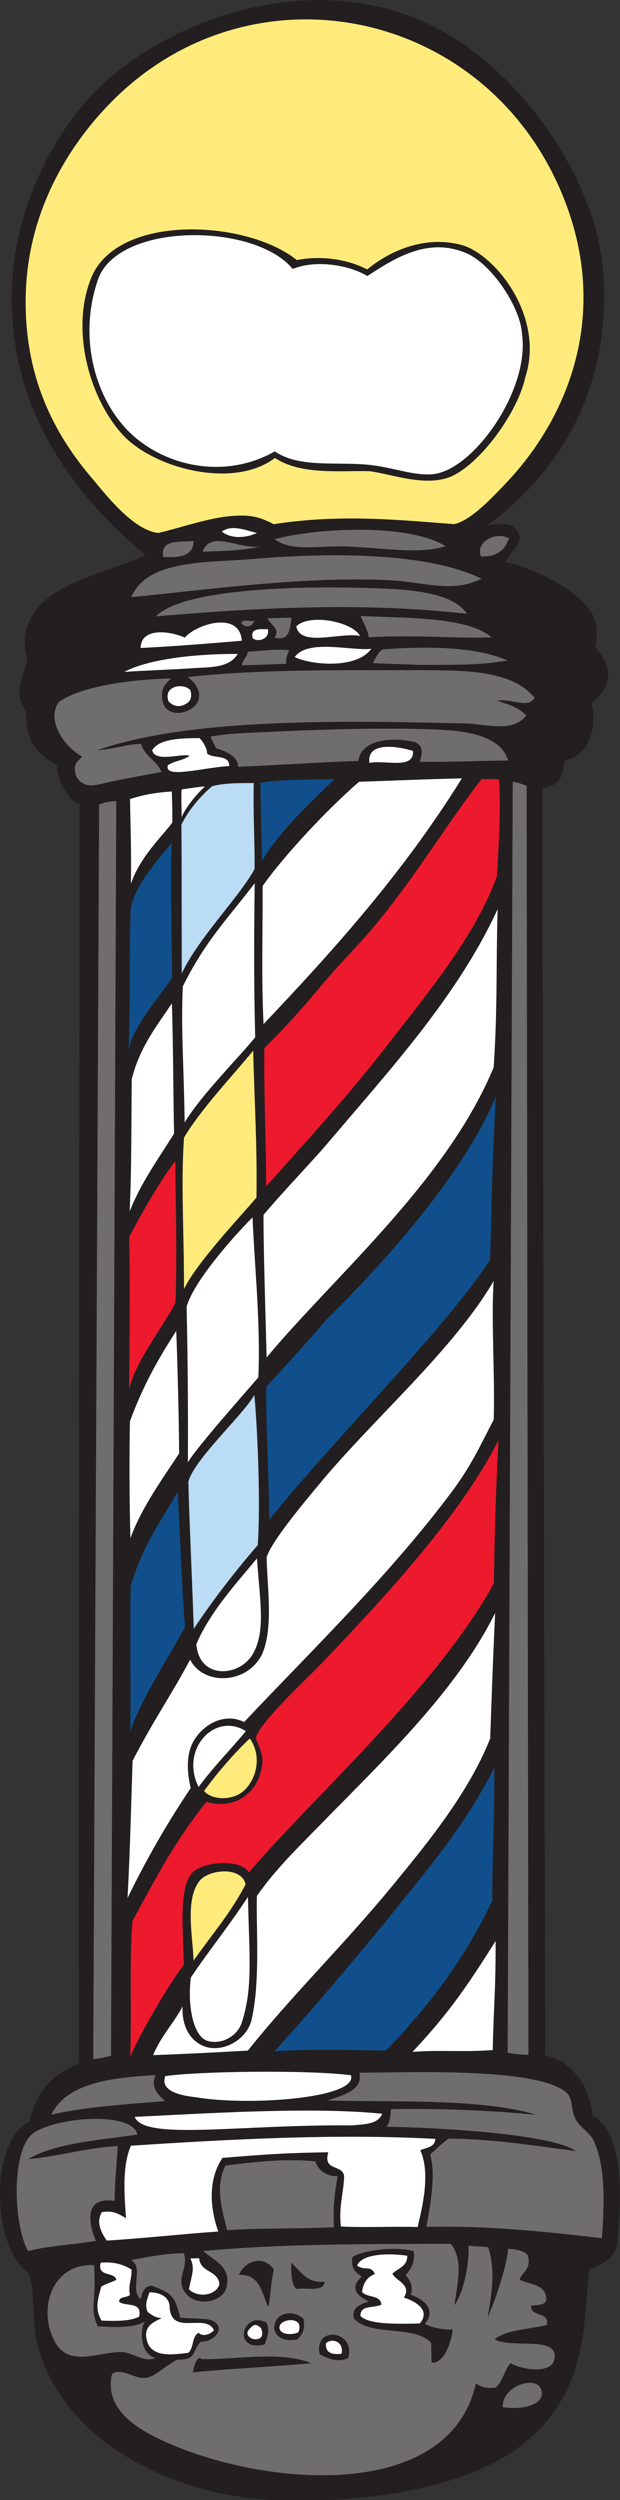 <?xml version="1.0" encoding="UTF-8" standalone="no"?>
<svg
   xmlns:dc="http://purl.org/dc/elements/1.1/"
   xmlns:cc="http://creativecommons.org/ns#"
   xmlns:rdf="http://www.w3.org/1999/02/22-rdf-syntax-ns#"
   xmlns:svg="http://www.w3.org/2000/svg"
   xmlns="http://www.w3.org/2000/svg"
   viewBox="0 0 245.04 987.147"
   height="987.147"
   width="245.04"
   xml:space="preserve"
   id="svg2"
   version="1.1"><rect x="0" y="0" width="245.04" height="987.147" fill="#333333" stroke="none"/><defs
     id="defs6" /><g
     transform="matrix(1.333,0,0,-1.333,0,987.147)"
     id="g10"><g
       transform="scale(0.1)"
       id="g12"><path
         id="path14"
         style="fill:#231f20;fill-opacity:1;fill-rule:evenodd;stroke:none"
         d="m 1443.45,5848.63 c 38.98,7.73 75.5,9.46 91.35,-17.44 21.54,-34.78 -18.88,-54.12 -36.51,-89.98 86.23,-19.45 214.48,-81.82 256.35,-151.99 10.57,-17.73 20.71,-52.7 10.81,-100.67 65.39,-77.26 36.33,-125.07 -11.06,-165.71 14.16,-53.76 1.79,-155.16 -80.46,-170.4 -5.14,-56.13 -20.04,-73.21 -66.36,-82.58 l 8.99,-3752.3 c 88.8,-21.25 131.69,-99.42 140.45,-178.77 74.58,-42.09 93.19,-167.56 73.51,-375.313 -4.66,-49.239 -48.21,-65.997 -82.79,-79.688 -18.99,-141.836 2.95,-358.652 -196.28,-517.676 C 1382.75,31.465 1069,-11.621 808.008,0 522.727,12.715 179.176,168.516 108.746,471.602 95.473,528.711 104.395,618.809 84.746,672.48 c -113.414,80.215 -113.551,398.03 2.934,448.36 17.59,78.28 52.246,132.56 145.574,172.19 l 2.351,3731.23 c -26.292,6.99 -29.902,22.14 -48.179,49.03 -10.223,15.03 -18.594,48.66 -17.793,65.13 -38.528,22.01 -67.637,44.37 -83.114,88.53 -5.777,16.48 -10.52,41.66 -8.098,71.29 -19.391,25.72 -19.891,45.17 -20.938,64.5 3.801,30.3 12.836,56.27 24.078,85 -9.355,36.73 -10.191,69.63 -2.184,97.41 37.848,131.28 231.055,159.75 352.496,215.81 -250.355,208.2 -416.695,476.51 -395.137,816.26 13.066,205.85 104.938,396.06 215.629,524.61 199.84,232.09 661.285,413.4 1034.483,224.62 242.63,-122.74 459.12,-416.84 498.12,-690.26 43.92,-386.13 -145.54,-647.55 -341.52,-787.56 v 0" /><path
         id="path16"
         style="fill:#feeb7b;fill-opacity:1;fill-rule:evenodd;stroke:none"
         d="m 1675.3,6808.9 c 132.27,-343.63 5.33,-645.75 -176.17,-835.58 -33.99,-35.54 -102.67,-111.04 -153.22,-120.38 -154.97,11.33 -331.26,31.38 -534.781,-0.19 -50.617,27.78 -84.434,26.91 -121.973,24.43 -68.265,-4.51 -157.734,-36.3 -219.769,-50.4 -76.168,7.72 -160.84,120.11 -198.594,164.47 C 161.133,6120.05 68.5,6292.72 76.57,6539.14 84.566,6782.95 204.047,6975.72 330.293,7103.58 750,7528.66 1455.6,7379.65 1675.3,6808.9 Z M 880.051,6635.13 c -148.524,119.55 -531.207,139.34 -609.531,-52.66 -60.813,-149.08 -8.426,-348.68 88.265,-459.31 88.613,-102.84 330.301,-169.65 456.461,-74.22 78.059,-51.77 197.504,-36.79 280.254,-39.19 68.86,-9.5 153.55,-42.61 227.86,-20.88 86.78,25.37 208.89,185.76 233.71,297.61 58.69,178.48 -84.56,360.24 -184.22,392.19 -109.97,31.13 -214.91,-14.41 -284.28,-71.35 -54.02,28.36 -131.187,42.7 -208.519,27.81 v 0" /><path
         id="path18"
         style="fill:#ffffff;fill-opacity:1;fill-rule:evenodd;stroke:none"
         d="m 867.645,6608.86 c 71.457,28.63 169.665,10.45 221.375,-21.02 72.27,46.38 172.03,114.38 284.27,71.35 80.66,-27.12 170.67,-164.21 174.39,-242.98 23.88,-165.12 -143.29,-402.87 -263.58,-415.22 -57.8,-5.95 -122.17,21.55 -195.54,28.09 -95.247,8.5 -203.154,-9.39 -273.751,39.34 -138.426,-78.96 -305.668,-49.85 -413.348,40.72 -109.426,92.03 -174.82,281.24 -111.32,467.28 58.687,171.92 465.406,169.8 577.504,32.44 v 0" /><path
         id="path20"
         style="fill:#ffffff;fill-opacity:1;fill-rule:evenodd;stroke:none"
         d="m 761.758,5826.84 c -34.43,-16.32 -78.496,-17.15 -104.047,4.16 30.918,21.33 68.59,3.93 104.047,-4.16 v 0" /><path
         id="path22"
         style="fill:#706d6e;fill-opacity:1;fill-rule:evenodd;stroke:none"
         d="m 1321.38,5787.42 c -82.71,-25.68 -195.57,-3 -305.36,-0.36 -72.739,1.75 -152.836,-16.37 -201.879,21.47 139.648,35.89 402.879,44.61 507.239,-21.11 v 0" /><path
         id="path24"
         style="fill:#706d6e;fill-opacity:1;fill-rule:evenodd;stroke:none"
         d="m 573.867,5803.14 c 0.082,-44.57 -40.469,-50.27 -89.89,-47.5 -9.497,53.56 47.996,43.07 89.89,47.5 v 0" /><path
         id="path26"
         style="fill:#706d6e;fill-opacity:1;fill-rule:evenodd;stroke:none"
         d="m 782.113,5788.32 c -63.73,-13.64 -103.246,-14.39 -181.539,-17.07 25.731,68.83 114.481,0.51 181.539,17.07 v 0" /><path
         id="path28"
         style="fill:#706d6e;fill-opacity:1;fill-rule:evenodd;stroke:none"
         d="m 1509.27,5811.13 c -11.91,-33.11 -34.51,-55.98 -83.25,-53.85 -17.16,38.38 37.34,75.75 83.25,53.85 v 0" /><path
         id="path30"
         style="fill:#706d6e;fill-opacity:1;fill-rule:evenodd;stroke:none"
         d="m 1427.62,5691.25 c -86.08,-43.26 -171.07,-10.08 -266.41,-4.88 -256.167,13.96 -561.437,-29.63 -772.022,-49.81 48.121,112.62 223.035,101.3 361.171,113.15 242.114,20.77 522.251,17.61 677.261,-58.46 v 0" /><path
         id="path32"
         style="fill:#706d6e;fill-opacity:1;fill-rule:evenodd;stroke:none"
         d="m 1384.34,5587.42 c -303.33,33.8 -603.692,19.55 -922.402,-7.7 86.57,86.96 455.449,88.19 595.812,84.83 124.96,-2.97 279.71,-5.65 326.59,-77.13 v 0" /><path
         id="path34"
         style="fill:#706d6e;fill-opacity:1;fill-rule:evenodd;stroke:none"
         d="m 793.414,5574.16 c 23.809,0.53 47.621,1.07 71.426,1.6 -6.719,-29.58 -2.567,-69.56 -50.637,-59.61 16.82,29.43 -12.293,36.62 -20.789,58.01 v 0" /><path
         id="path36"
         style="fill:#ffffff;fill-opacity:1;fill-rule:evenodd;stroke:none"
         d="m 716.938,5507.48 c -79.379,-6.59 -199.809,-16.73 -300.075,-21.34 1.555,63.48 91.289,49.09 130.946,30.54 33.754,40.19 162.777,80.48 169.129,-9.2 v 0" /><path
         id="path38"
         style="fill:#706d6e;fill-opacity:1;fill-rule:evenodd;stroke:none"
         d="m 715.77,5559.43 c 0.496,14.36 27.488,3.37 38.82,7.36 -8.473,-19.25 -26.258,-22.2 -38.82,-7.36 v 0" /><path
         id="path40"
         style="fill:#ffffff;fill-opacity:1;fill-rule:evenodd;stroke:none"
         d="m 1067.45,5521.84 c -61.32,11.18 -176.528,-34 -189.044,28.24 38.895,38.98 165.994,14.08 189.044,-28.24 v 0" /><path
         id="path42"
         style="fill:#706d6e;fill-opacity:1;fill-rule:evenodd;stroke:none"
         d="m 1069.13,5580.8 c 136.69,-6.36 317.97,-2.08 388.25,-63.21 -106.49,-3.98 -222.17,8.08 -363.75,0.24 -3.57,21.64 -15.76,41.84 -24.5,62.97 v 0" /><path
         id="path44"
         style="fill:#ffffff;fill-opacity:1;fill-rule:evenodd;stroke:none"
         d="m 794.141,5541.69 c 6.273,-28.84 -28.336,-39.63 -44.883,-26.99 -7.778,30.73 20.539,26.97 44.883,26.99 v 0" /><path
         id="path46"
         style="fill:#706d6e;fill-opacity:1;fill-rule:evenodd;stroke:none"
         d="m 857.086,5479.76 c -4.723,-14.55 -9.773,-20.68 -8.668,-40.8 -38.961,-0.88 -92.77,-3.41 -131.738,-4.28 4.25,19.95 17.578,25.17 17.383,40.48 46.855,1.79 71.058,7.68 123.023,4.6 v 0" /><path
         id="path48"
         style="fill:#ffffff;fill-opacity:1;fill-rule:evenodd;stroke:none"
         d="m 1100.8,5483.61 c -41.59,-58.67 -172.687,-49.88 -226.843,-24.59 37.688,54.75 169.443,17.57 226.843,24.59 v 0" /><path
         id="path50"
         style="fill:#ffffff;fill-opacity:1;fill-rule:evenodd;stroke:none"
         d="m 704.867,5468.47 c -25.644,-42.81 -83.734,-38.84 -135.683,-42.38 -66.289,-4.5 -139.477,-6.61 -201.016,-10.9 78.605,41.03 223.004,53.61 336.699,53.28 v 0" /><path
         id="path52"
         style="fill:#706d6e;fill-opacity:1;fill-rule:evenodd;stroke:none"
         d="m 1504.59,5448.79 c -89.42,-14.38 -150.63,-12.39 -259.9,-12.85 -47.88,2.25 -93.79,2.51 -139.71,5.54 6.32,8.78 18.5,38.27 31.8,40.38 121.74,9.66 274.61,9.21 367.81,-33.07 v 0" /><path
         id="path54"
         style="fill:#706d6e;fill-opacity:1;fill-rule:evenodd;stroke:none"
         d="m 1584.84,5338.54 c -18.32,-34.15 -74.06,0.29 -110.25,-8.97 38.62,-12.19 64.71,-20.95 85.44,-43.57 -39.47,-51.77 -117.93,-25.09 -181.4,-23.56 -341.58,8.21 -814.353,18.53 -1090.759,-79.63 52.676,4.32 87.52,18.43 130.563,19.1 10.574,-37.67 46.629,-48.7 60.339,-83.11 C 423,5107.96 368.383,5099.46 296,5082.6 c -35.164,-8.2 -55.066,-2.28 -70.34,24.03 -9.242,32.14 -1.578,38.55 18.317,57.63 -53.207,27.57 -109.176,110.35 -68.723,162.14 59.656,43.05 199.211,66.36 332.871,69.51 -20.062,-16.43 -29.359,-31.33 -27.812,-56.17 3.542,-56.8 64.683,-54.4 94.308,-28.08 23.047,20.47 24.27,55.43 -17.695,88.27 203.191,22.97 451.464,20.42 682.344,20.39 141.21,-0.44 278.02,0.66 345.57,-81.78 v 0" /><path
         id="path56"
         style="fill:#ffffff;fill-opacity:1;fill-rule:evenodd;stroke:none"
         d="m 564.293,5361.11 c 8.402,-28.72 -6.398,-39.6 -23.773,-45.23 -17.532,-5.67 -30.438,2.24 -40.43,11.31 -18.332,47.42 45.015,56.47 64.203,33.92 v 0" /><path
         id="path58"
         style="fill:#706d6e;fill-opacity:1;fill-rule:evenodd;stroke:none"
         d="m 1506.48,5152.81 c -111.92,-1.41 -168.96,-4.84 -261.73,-3.83 2.15,13.12 18.12,43.17 -14.31,58.16 -68.74,17 -161.01,7.24 -167.67,-55.74 -133.993,-4.35 -225.45,-12.17 -356.715,-16.88 -0.582,25.24 -23.992,42.23 -64.598,54.19 -6.723,10.65 -11.961,23.53 -17.34,34.85 49.598,8.22 81.574,9.76 124.914,11.76 158.071,7.28 348.479,16.03 532.639,9.7 79.39,-2.74 201.51,-11.47 224.81,-92.21 v 0" /><path
         id="path60"
         style="fill:#ffffff;fill-opacity:1;fill-rule:evenodd;stroke:none"
         d="m 591.742,5219 c 7.653,-7.51 22.727,-29.16 22.235,-45.19 17.543,-17.1 66.339,-1.51 65.812,-37.5 -76.75,-4.01 -195.332,-39.15 -181.973,2.42 17.672,12.75 40.735,12.61 64.352,27.43 -16.27,10.5 -103.109,-21.61 -110.824,17 20.508,35.11 88.972,35.76 140.398,35.84 v 0" /><path
         id="path62"
         style="fill:#ffffff;fill-opacity:1;fill-rule:evenodd;stroke:none"
         d="m 1224.54,5181.02 c 3.81,-56.61 -84.07,-25.53 -129.16,-35.38 -9.27,67.07 92.35,47.39 129.16,35.38 v 0" /><path
         id="path64"
         style="fill:#104f8b;fill-opacity:1;fill-rule:evenodd;stroke:none"
         d="m 992.512,5097.85 c -67.16,-64.13 -160.637,-151.17 -215.84,-242.26 -1.606,71.43 -3.203,159.37 -4.809,230.81 49.215,10.04 143.492,9.45 220.649,11.45 v 0" /><path
         id="path66"
         style="fill:#ffffff;fill-opacity:1;fill-rule:evenodd;stroke:none"
         d="m 1369.29,5099.8 c -175.57,-283.15 -386.724,-515.64 -587.899,-727.86 -6.649,141.92 -2.172,273.21 -2.68,409.25 68.32,95.84 194.062,228.97 285.769,308.53 105.82,3.47 197.24,7.79 304.81,10.08 v 0" /><path
         id="path68"
         style="fill:#badcf4;fill-opacity:1;fill-rule:evenodd;stroke:none"
         d="m 752.383,5085.96 c -1.918,-106.88 2.601,-147.89 2.601,-253.89 -40.187,-77.64 -166.703,-204.28 -216.117,-310.46 -0.351,131.94 0.137,328.64 -1.097,440.81 20.277,41.96 53.988,82.6 91.378,114.28 36.418,9.64 78.411,9.15 123.235,9.26 v 0" /><path
         id="path70"
         style="fill:#ed192d;fill-opacity:1;fill-rule:evenodd;stroke:none"
         d="m 1479.84,5095.78 c 5.16,-93.48 -0.09,-171.77 -6.48,-286.17 -64.3,-177.35 -205.36,-345.64 -320.37,-494.31 -122.8,-158.76 -250.822,-297.35 -363.896,-424.19 0.215,129.16 -7.129,271.49 -5.262,409.79 55.82,54.96 108.727,113.06 157.723,172.08 64.825,78.08 119.225,129.76 171.115,192.26 122.78,147.9 217.83,308.57 315.65,433.01 12.44,-3.08 34.75,2.73 51.52,-2.47 v 0" /><path
         id="path72"
         style="fill:#ffffff;fill-opacity:1;fill-rule:evenodd;stroke:none"
         d="m 608.031,5075.78 c -23.64,-19.8 -60.883,-66.88 -69.437,-91.35 0.215,14.73 -1.918,63.11 -0.071,82.74 20.27,2.54 52.262,8.16 69.508,8.61 v 0" /><path
         id="path74"
         style="fill:#ffffff;fill-opacity:1;fill-rule:evenodd;stroke:none"
         d="m 509.355,5061.09 c 0.973,-32.71 2.114,-60.82 1.485,-92.3 -30.231,-40.45 -97.356,-103.74 -122.781,-181.84 1.941,100.87 -1.348,165.57 -2.469,251.74 41.461,13.24 76.344,19.02 123.765,22.4 v 0" /><path
         id="path76"
         style="fill:#706d6e;fill-opacity:1;fill-rule:evenodd;stroke:none"
         d="m 1520.19,5089.21 c 7.52,1.23 23.96,-4.82 41.23,-11.6 l 5.32,-3758.31 c -12.06,-0.86 -42.53,1.83 -61.6,5.62 l 15.05,3764.29 v 0" /><path
         id="path78"
         style="fill:#706d6e;fill-opacity:1;fill-rule:evenodd;stroke:none"
         d="m 293.828,5022.46 c 23.047,8.03 26.68,8.46 50.93,10.47 l -15.61,-3717.21 c -26.203,-5.27 -22.312,-6.31 -52.726,-9.67 l 17.406,3716.41 v 0" /><path
         id="path80"
         style="fill:#104f8b;fill-opacity:1;fill-rule:evenodd;stroke:none"
         d="m 508.633,4908.04 c -3.02,-118.15 1.09,-326.54 1.797,-397.24 -22.778,-41.35 -119.207,-144.36 -129.414,-219.2 6.879,161.72 1.48,303.79 6.683,424.1 13.989,68.46 76.797,139.15 120.934,192.34 v 0" /><path
         id="path82"
         style="fill:#ffffff;fill-opacity:1;fill-rule:evenodd;stroke:none"
         d="m 755.152,4789.37 c -1.781,-142.38 -3.062,-284.78 1.547,-456.28 -48.562,-60.32 -159.14,-169.78 -209.16,-252.27 -3.012,189.76 -11.113,269.32 -5.512,402.76 68.036,138.03 140.356,208.88 213.125,305.79 v 0" /><path
         id="path84"
         style="fill:#ffffff;fill-opacity:1;fill-rule:evenodd;stroke:none"
         d="m 1475.44,4712.36 c -5.25,-183.86 0.25,-281.51 -11.67,-468.2 -139.81,-337.73 -472.969,-619.14 -673.219,-859.57 -2.891,117.19 -9.981,333.21 -9.18,422.31 59.461,70.53 148.996,163.76 186.774,208.37 185.075,218.43 387.705,437.53 507.295,697.09 v 0" /><path
         id="path86"
         style="fill:#ffffff;fill-opacity:1;fill-rule:evenodd;stroke:none"
         d="m 509.543,4433.39 c 4.312,-124.45 3.898,-268.64 6.613,-385.57 -49.015,-78.69 -98.597,-146.29 -131.636,-230.54 5.89,134.61 4.652,249.99 6.078,391.22 23.828,97.05 77.941,162.49 118.945,224.89 v 0" /><path
         id="path88"
         style="fill:#feeb7b;fill-opacity:1;fill-rule:evenodd;stroke:none"
         d="m 750.676,4293.28 c 3.84,-158.2 11.965,-271.48 9.758,-435.08 -36.684,-44.1 -179.848,-195.19 -214.809,-271.21 -0.113,181.73 -9.457,310.1 -0.078,448.59 50.91,85.71 142.73,181.44 205.129,257.7 v 0" /><path
         id="path90"
         style="fill:#104f8b;fill-opacity:1;fill-rule:evenodd;stroke:none"
         d="m 1470.11,4156.76 c -14.13,-255.05 -12.86,-395.61 -17.4,-482.93 -115.85,-186.21 -512.19,-586.33 -654.308,-770.86 -1.062,129.59 -9.632,243.61 -8.937,394.43 80.09,87.81 129.832,141.86 180.43,201.66 49.495,49.38 378.735,368.29 500.215,657.7 v 0" /><path
         id="path92"
         style="fill:#ed192d;fill-opacity:1;fill-rule:evenodd;stroke:none"
         d="m 519.59,3966.27 c 1.168,-134.39 5.578,-271.27 0.933,-418.81 -32.359,-65.72 -119.757,-175.06 -137.476,-256.21 0.437,129.75 3.359,314.24 -0.133,450.09 58.785,110.56 99.066,174.65 136.676,224.93 v 0" /><path
         id="path94"
         style="fill:#ffffff;fill-opacity:1;fill-rule:evenodd;stroke:none"
         d="m 557.133,3073.98 c 0.695,173.5 -0.383,304.32 -3.852,461.22 21.067,73.18 132.692,201.2 195.481,264.26 6.066,-146.78 24.25,-315.92 17.129,-473.89 C 723.75,3275.9 586.496,3122.56 557.133,3073.98 v 0" /><path
         id="path96"
         style="fill:#ffffff;fill-opacity:1;fill-rule:evenodd;stroke:none"
         d="m 723.824,2304.57 c -68.316,34.12 -142.808,-21.17 -160.597,-81.56 -8.95,-30.35 -8.34,-70.8 2.183,-113.93 -59.769,-89.61 -119.836,-187.97 -187.234,-325.53 7.754,142 10.988,287.39 14.89,406.24 68.707,131.56 112.989,191.54 170.68,299.6 39.598,-78.3 171.317,-73.34 214.004,17.8 34.652,79.59 12.688,213.1 13.07,286.17 15.176,48.89 118.434,170.76 157.532,217.93 159.958,192.93 394.048,393.61 515.418,599.67 -7.96,-110.69 3.92,-272.85 0.04,-410.96 -30.82,-57.21 -61.65,-128.67 -118.75,-205.78 C 1160.63,2745.1 925.328,2518.5 723.824,2304.57 v 0" /><path
         id="path98"
         style="fill:#ffffff;fill-opacity:1;fill-rule:evenodd;stroke:none"
         d="m 522.559,3463.14 c 3.812,-102.34 7.988,-255.21 8.488,-362.93 -39.82,-61.56 -111.672,-159.31 -144.293,-250.95 -3.195,105.41 -3.563,250.39 -1.438,346.23 41.875,113.94 89.454,193.26 137.243,267.65 v 0" /><path
         id="path100"
         style="fill:#badcf4;fill-opacity:1;fill-rule:evenodd;stroke:none"
         d="m 754.063,3273.32 c 7.425,-73.87 19.636,-305.04 10.199,-444.67 -71.446,-81.77 -148.723,-184.59 -189.711,-248.16 -5.875,172.77 -12.571,300.35 -16.11,435.06 13.965,63.83 164.571,200.91 195.622,257.77 v 0" /><path
         id="path102"
         style="fill:#ed192d;fill-opacity:1;fill-rule:evenodd;stroke:none"
         d="m 1478.22,3140.14 c -11.32,-211.49 -11.58,-315.8 -14.19,-425.45 C 1294,2404.73 912.953,2066.6 738.07,1859 c -24.277,41.49 -135.332,32.54 -166.683,0.36 -41.133,-42.5 -28.91,-157.15 -26.348,-273.46 -47.207,-62.42 -125.43,-196.86 -158.863,-271.9 4.855,166.43 -3.11,256.72 6.324,400.53 73.16,136.41 133.957,248.22 219.68,353.65 91.062,-26.6 161.496,35.12 166.215,120.69 0.902,16.38 -9.821,43.55 -20.165,67.4 8.481,44.88 152.614,177.46 189.231,215.76 187.719,196.33 416.679,441.31 530.759,668.11 v 0" /><path
         id="path104"
         style="fill:#104f8b;fill-opacity:1;fill-rule:evenodd;stroke:none"
         d="m 526.848,2986.99 c 7.914,-144.61 12.965,-296.85 21.73,-400.47 -34.914,-69.35 -127.527,-206.25 -161.996,-309 1.492,142.15 -1.34,296.48 0.875,431.5 44.938,139.57 95.586,197.7 139.391,277.97 v 0" /><path
         id="path106"
         style="fill:#ffffff;fill-opacity:1;fill-rule:evenodd;stroke:none"
         d="m 761.801,2789.45 c 8.82,-127.89 26.605,-217.05 -12.68,-284.16 -39.285,-67.09 -158.777,-75.76 -166.914,30 42.246,99.42 123.207,184.77 179.594,254.16 v 0" /><path
         id="path108"
         style="fill:#ffffff;fill-opacity:1;fill-rule:evenodd;stroke:none"
         d="m 1468.01,2627.46 c -9.21,-200.41 -10.48,-260.7 -14.65,-371.66 -63.63,-161.09 -189.5,-313.69 -283.54,-428.5 -148.14,-180.87 -302.375,-329.78 -434.937,-495.91 -97.524,-5.47 -189.192,-10.16 -280.957,-13.48 24.66,58.93 63.496,97.38 87.383,144.45 -3.954,-79.43 42.871,-120.25 88.082,-123.49 51.234,-3.69 105.019,33.75 116.57,84.1 25.891,112.77 13.328,264.63 15.637,366.09 53.785,78.62 128.004,149.77 186.773,210.02 184.849,189.49 404.179,395.53 519.639,628.38 v 0" /><path
         id="path110"
         style="fill:#ffffff;fill-opacity:1;fill-rule:evenodd;stroke:none"
         d="m 728.906,2277.52 c -43.84,-53.05 -96.761,-106.29 -140.156,-165.41 -56.336,113.77 50.375,223.36 140.156,165.41 v 0" /><path
         id="path112"
         style="fill:#feeb7b;fill-opacity:1;fill-rule:evenodd;stroke:none"
         d="m 740.609,2255.84 c 44.407,-62.85 10.137,-145.02 -35.953,-167.07 -36.543,-17.48 -82.222,-9.86 -99.695,11.74 42.441,56.85 87.055,109.61 135.648,155.33 v 0" /><path
         id="path114"
         style="fill:#104f8b;fill-opacity:1;fill-rule:evenodd;stroke:none"
         d="m 1465.65,2169.28 c -0.01,-183.38 -6.73,-292.11 -5.97,-393.13 -74.54,-158.79 -176.49,-301.91 -315.23,-444.82 -105.94,2.09 -236.376,5.06 -330.618,-2.25 134.078,147.03 315.008,365.96 345.148,403.58 119.57,149.18 218.4,264 306.67,436.62 v 0" /><path
         id="path116"
         style="fill:#feeb7b;fill-opacity:1;fill-rule:evenodd;stroke:none"
         d="m 573.789,1597.75 c -1.703,71.12 -26.168,179.81 17.66,236.08 27.102,34.78 124.961,44.24 136.66,-9.92 -41.625,-81.53 -101.882,-151.74 -154.32,-226.16 v 0" /><path
         id="path118"
         style="fill:#ffffff;fill-opacity:1;fill-rule:evenodd;stroke:none"
         d="m 735.156,1786.64 c 3.352,-170.64 15.719,-267.99 -18.445,-372.6 -12.57,-38.49 -57.523,-65.93 -100.711,-54.12 -41.953,11.47 -60.859,101.45 -50.176,187.76 55.504,83.04 109.012,146.91 169.332,238.96 v 0" /><path
         id="path120"
         style="fill:#ffffff;fill-opacity:1;fill-rule:evenodd;stroke:none"
         d="m 1469.36,1655.74 c 1.01,-139.82 -6.87,-216.11 -8.36,-322.73 -95.46,-6.8 -142.72,1.07 -237.8,-5.33 109.98,116.93 164.57,199.02 246.16,328.06 v 0" /><path
         id="path122"
         style="fill:#ffffff;fill-opacity:1;fill-rule:evenodd;stroke:none"
         d="m 1040.48,1258.52 c 22.01,-67.97 -300.406,-92.29 -460.73,-65.16 -78.488,8.55 -100.617,31.76 -89.695,62.46 93.468,13.89 413.535,19.34 550.425,2.7 v 0" /><path
         id="path124"
         style="fill:#706d6e;fill-opacity:1;fill-rule:evenodd;stroke:none"
         d="m 461.406,1259.16 c -17.554,-40.8 12.797,-61.35 27.719,-77.34 -129.383,-10.84 -234.715,-17.05 -336.945,-40.04 46.215,93.49 174.035,108.96 309.226,117.38 v 0" /><path
         id="path126"
         style="fill:#706d6e;fill-opacity:1;fill-rule:evenodd;stroke:none"
         d="m 1065.47,1266.21 c 98.53,-2.09 541.68,21.5 618.66,-64.08 14.14,-17.77 8.48,-44.26 21.08,-71 11.85,-25.15 43.5,-43.42 53.4,-63.77 35.54,-72.946 34.62,-175.641 26.05,-291.774 -165.7,19.434 -332.85,37.344 -520.53,33.789 19.81,100.645 24.6,171.445 10.97,214.355 20.75,17.01 28.62,27.4 54.65,47.01 126.09,-0.62 252.29,-20.43 377.65,-37.01 -78.89,55.84 -463.57,71.04 -561.98,72.03 9.83,9.67 13.09,33.38 13.44,52.09 151,2.85 292.79,-3.9 429.17,-16.35 -158.14,49.52 -438.42,36.43 -616.421,42.13 43.471,15.67 105.771,28.83 93.861,82.58 v 0" /><path
         id="path128"
         style="fill:#ffffff;fill-opacity:1;fill-rule:evenodd;stroke:none"
         d="m 1133.18,1144.28 c -12.5,-32.17 -55.82,-31 -90.18,-34.49 -335.574,3.26 -614.863,-45.75 -643.715,25.27 204.445,9.63 521.848,30.8 733.895,9.22 v 0" /><path
         id="path130"
         style="fill:#706d6e;fill-opacity:1;fill-rule:evenodd;stroke:none"
         d="m 406.895,1082.52 c -119.473,-16.86 -242.684,-25.66 -323.235,-72.23 71.149,4.03 172.945,33.73 265.516,38.44 -3.078,-54.238 -9.078,-105.703 -9.348,-162.636 C 251.289,899.395 259.996,826.816 284.016,767.91 218.727,756.191 143.73,753.75 83.285,737.402 c -43.707,76.953 -52.168,305.408 18.11,351.248 72.433,47.25 293.449,62.6 305.5,-6.13 v 0" /><path
         id="path132"
         style="fill:#ffffff;fill-opacity:1;fill-rule:evenodd;stroke:none"
         d="m 1290.78,1069.86 c -0.99,-24.47 -26.06,-25.91 -44.73,-33.47 30.38,-66.761 7.27,-164.964 -7.89,-227.601 -73.99,2.383 -141.66,-2.031 -227.44,1.406 -6.83,59.493 8.17,98.125 9.64,149.649 -4.34,35.332 -63.661,13.164 -47.059,70.406 -127.781,-2.03 -186.067,-6.21 -313.555,-16.6 -44.433,-65.115 -36.621,-151.599 -12.519,-218.103 -113.364,-8.027 -218.348,-20 -330.747,-26.914 -24.863,35.976 -27.64,60.722 -14.882,84.14 35.449,6.055 51.527,-6.132 71.863,-17.89 -3.731,64.16 -12.856,150.918 14.684,214.727 285.781,18.73 607.96,36.41 902.635,20.25 v 0" /><path
         id="path134"
         style="fill:#706d6e;fill-opacity:1;fill-rule:evenodd;stroke:none"
         d="m 1000.88,959.414 c -8.212,-49.336 -13.778,-86.797 -11.036,-151.348 -120.821,-5.136 -216.969,-2.07 -316.5,-8.535 -16.094,62.91 -35.969,132.344 -4.516,191.407 93.012,11.682 177.074,20.902 266.106,12.482 6.629,-22.522 29.136,-44.865 65.946,-44.006 v 0" /><path
         id="path136"
         style="fill:#706d6e;fill-opacity:1;fill-rule:evenodd;stroke:none"
         d="m 1336.74,759.023 c 37.7,-48.105 20.07,-114.101 10.56,-181.66 31.04,42.344 44.97,137.481 41.53,176.348 23.51,-3.672 38.23,-1.426 58.59,-5.195 22.33,-68.067 10.77,-136.133 -1.83,-207.93 37.21,85.254 60.42,175.566 60.55,204.062 25.84,-2.031 47.99,-6.367 58.75,-19.472 11.26,-42.539 -15.96,-48.301 -24.37,-72.031 28.83,-16.368 77.29,-12.188 79.23,-56.68 -0.68,-20.547 -25.29,-18.184 -45.02,-20.508 -1,-36.504 53.63,-14.805 46.77,-57.422 -52.89,-12.969 -119,-13.32 -154.98,-42.461 52.98,-29.336 194.42,13.633 176.8,-60.996 -9.58,-40.527 -91.98,-30.859 -129.75,-9.414 -18.23,-20.684 -22.69,-54.551 -43.84,-72.441 -27.05,-3.926 -44.09,2.617 -58.75,11.66 C 1328.76,-18.672 747.656,41.973 459.469,187.109 c -71.028,35.762 -148.375,91.582 -127.61,185.547 23.762,21.231 65.036,-12.812 97.704,-10.801 30.082,1.836 56.257,33.848 96.234,54.122 15.711,-0.801 30.16,1.406 38.824,7.382 14.852,10.254 14.012,30.723 31.442,46.172 30.875,-3.769 77.335,35.977 37.289,60 -15.122,9.082 -38.446,6.621 -98.571,10.723 -17.609,58.496 -15.965,69.746 -85.367,94.922 -22.285,-1.992 -27.867,-19.961 -31.594,-39.688 -35.347,23.164 10.993,97.989 -30.199,115.039 52.524,9.981 91.434,18.614 157.152,21.016 14.137,-38.164 -16.125,-67.91 -4.3,-100.82 22.652,-63.086 117.465,-49.2 130.019,-3.575 18.293,66.465 -39.769,82.344 -67.269,110.547 230,21.543 470.977,20.703 733.517,21.328 z M 1045.23,720.02 c -5.82,-34.903 10,-47.149 27.29,-57.872 -18,-17.949 -39.98,-44.14 20.62,-73.808 -24.18,-8.672 -51.46,-17.442 -43.82,-50.156 47.04,-54.922 181.6,-18.301 229.02,-72.832 0.44,-19.493 0.88,-38.965 1.31,-58.438 33.75,-3.359 57.91,53.789 62.77,98.867 -22.21,-2.676 -64.59,4.473 -82.56,16.699 18.92,20.411 29,58.809 -42.05,85.958 6.44,13.886 2.79,41.699 -15.41,56.621 13.95,18.457 28.93,35.898 24.38,72.011 -47.11,14.649 -147.46,4.961 -181.55,-17.05 z M 708.578,666.973 c 62.235,3.047 67.735,-53.223 86.61,-95.508 8.335,34.394 7.425,77.617 17.003,110.82 -27.898,43.418 -84.789,29.473 -103.613,-15.312 z m 169.867,-41.66 c 30.239,4.98 82.114,-10.723 83.977,21.367 -54.887,-4.239 -71.227,31.855 -98.723,56.269 -0.547,-31.601 -0.07,-62.109 14.746,-77.636 z m 3.352,-149.375 c 13.926,14.218 24.035,28.046 18.023,61.347 -31.894,27.11 -70.566,16.504 -82.496,-7.383 -13.531,-27.07 4.961,-65.254 64.473,-53.964 z M 784.68,460.781 c 7.566,20.508 16.289,43.711 5.031,65.078 -71.559,36.934 -102.934,-88.75 -5.031,-65.078 z m 163.074,-28.828 c 22.019,-11.777 55.406,-26.523 84.696,-11.094 23.6,82.032 -103.016,97.09 -84.696,11.094 z m -350.52,-14.375 c -11.257,14.434 -23.789,-23.437 -25.101,-39.531 89.414,10.137 239.176,16.797 350.226,27.344 -88.632,37.734 -229.839,9.316 -325.125,12.187 v 0" /><path
         id="path138"
         style="fill:#ffffff;fill-opacity:1;fill-rule:evenodd;stroke:none"
         d="m 564.563,715.723 c 8.652,0.195 17.308,0.39 25.968,0.586 3.465,-42.911 55.598,-34.903 60.192,-76.621 -10.371,-36.016 -66.93,-40.469 -90.621,-15.02 9.921,46.934 17.711,62.852 4.461,91.055 v 0" /><path
         id="path140"
         style="fill:#ffffff;fill-opacity:1;fill-rule:evenodd;stroke:none"
         d="m 1207.59,723.652 c 0.14,-31.914 -27.68,-37.089 -44.3,-52.988 10.91,-21.816 58.55,-33.164 34.07,-70.684 32,-10.507 81.57,-36.386 47.21,-76.894 -66.94,-1.348 -149.36,-3.75 -175.92,22.031 -0.69,34.551 39.71,21.856 62.4,34.063 -4.66,30.566 -41.81,18.476 -57.5,37.5 3.21,26.601 15.51,44.472 37.79,52.832 -11.05,27.226 -28.8,8.476 -52.53,24.824 15.26,39.219 107.24,36.055 148.78,29.316 v 0" /><path
         id="path142"
         style="fill:#ffffff;fill-opacity:1;fill-rule:evenodd;stroke:none"
         d="m 298.453,703.262 c 41.082,3.086 67.41,-5.762 91.496,-20.449 1.414,-26.778 -10.375,-44.395 -4.89,-75.079 -8.071,-9.218 -31.743,-3.535 -32.036,-20.195 19.028,-15.547 69.579,1.875 59.473,-44.141 -27.027,-14.433 -70.937,-13.046 -111.351,-11.816 -20.825,34.707 -10.825,64.004 -1.086,100.234 12.722,9.024 30.64,13.086 45.015,20.508 -6.906,26.016 -57.398,6.426 -46.621,50.938 v 0" /><path
         id="path144"
         style="fill:#ffffff;fill-opacity:1;fill-rule:evenodd;stroke:none"
         d="m 443.359,615.547 c 31.93,-0.645 54.512,-12.774 59.317,-37.656 0.512,-97.188 107.172,-20.703 131.621,-75 -8.949,-10.039 -31.078,-21.231 -45.309,-7.52 -20.949,-9.629 -13.617,-46.289 -31.156,-59.18 -45.352,-5.586 -95.746,-12.773 -117.473,23.36 -22.023,50.351 10.368,66.719 39.004,78.984 -18.672,2.5 -27.933,7.91 -41.183,18.418 -9.766,19.551 -2.051,38.828 5.179,58.594 v 0" /><path
         id="path146"
         style="fill:#ffffff;fill-opacity:1;fill-rule:evenodd;stroke:none"
         d="m 887.563,508.574 c -1.118,-6.23 -1.235,-11.465 -6.208,-13.144 -23.683,-7.969 -48.507,-3.028 -52.246,11.816 -7.296,29.063 65.133,38.516 58.454,1.328 v 0" /><path
         id="path148"
         style="fill:#ffffff;fill-opacity:1;fill-rule:evenodd;stroke:none"
         d="m 770.527,512.441 c 8.282,-6.972 9.84,-26.64 0.727,-32.48 -18.832,-12.051 -49.438,7.109 -33.051,25.254 10.637,11.777 17.699,19.551 32.324,7.226 v 0" /><path
         id="path150"
         style="fill:#ffffff;fill-opacity:1;fill-rule:evenodd;stroke:none"
         d="m 1012.69,433.418 c -28.795,-3.535 -48.401,2.52 -46.186,31.426 20.723,16.855 53.836,2.207 46.186,-31.426 v 0" /><path
         id="path152"
         style="fill:#706d6e;fill-opacity:1;fill-rule:evenodd;stroke:none"
         d="m 1490.52,275.195 c -2.52,67.344 113.91,100.489 116,41.582 1.45,-39.863 -71.77,-49.687 -116,-41.582 v 0" /><path
         id="path154"
         style="fill:#706d6e;fill-opacity:1;fill-rule:evenodd;stroke:none"
         d="m 460.715,421.035 c -30.738,-15.801 -67.473,16.426 -97.848,17.285 -72,2.012 -159.953,-49.218 -202.176,34.434 -49.968,99.023 -3.14,229.551 118.286,223.086 7.117,-112.774 -14,-125.176 10.714,-181.192 49.528,-3.281 111.985,-5.41 142.575,16.192 -13.703,-5.547 -25.465,-94.395 28.449,-109.805 v 0" /></g></g></svg>
